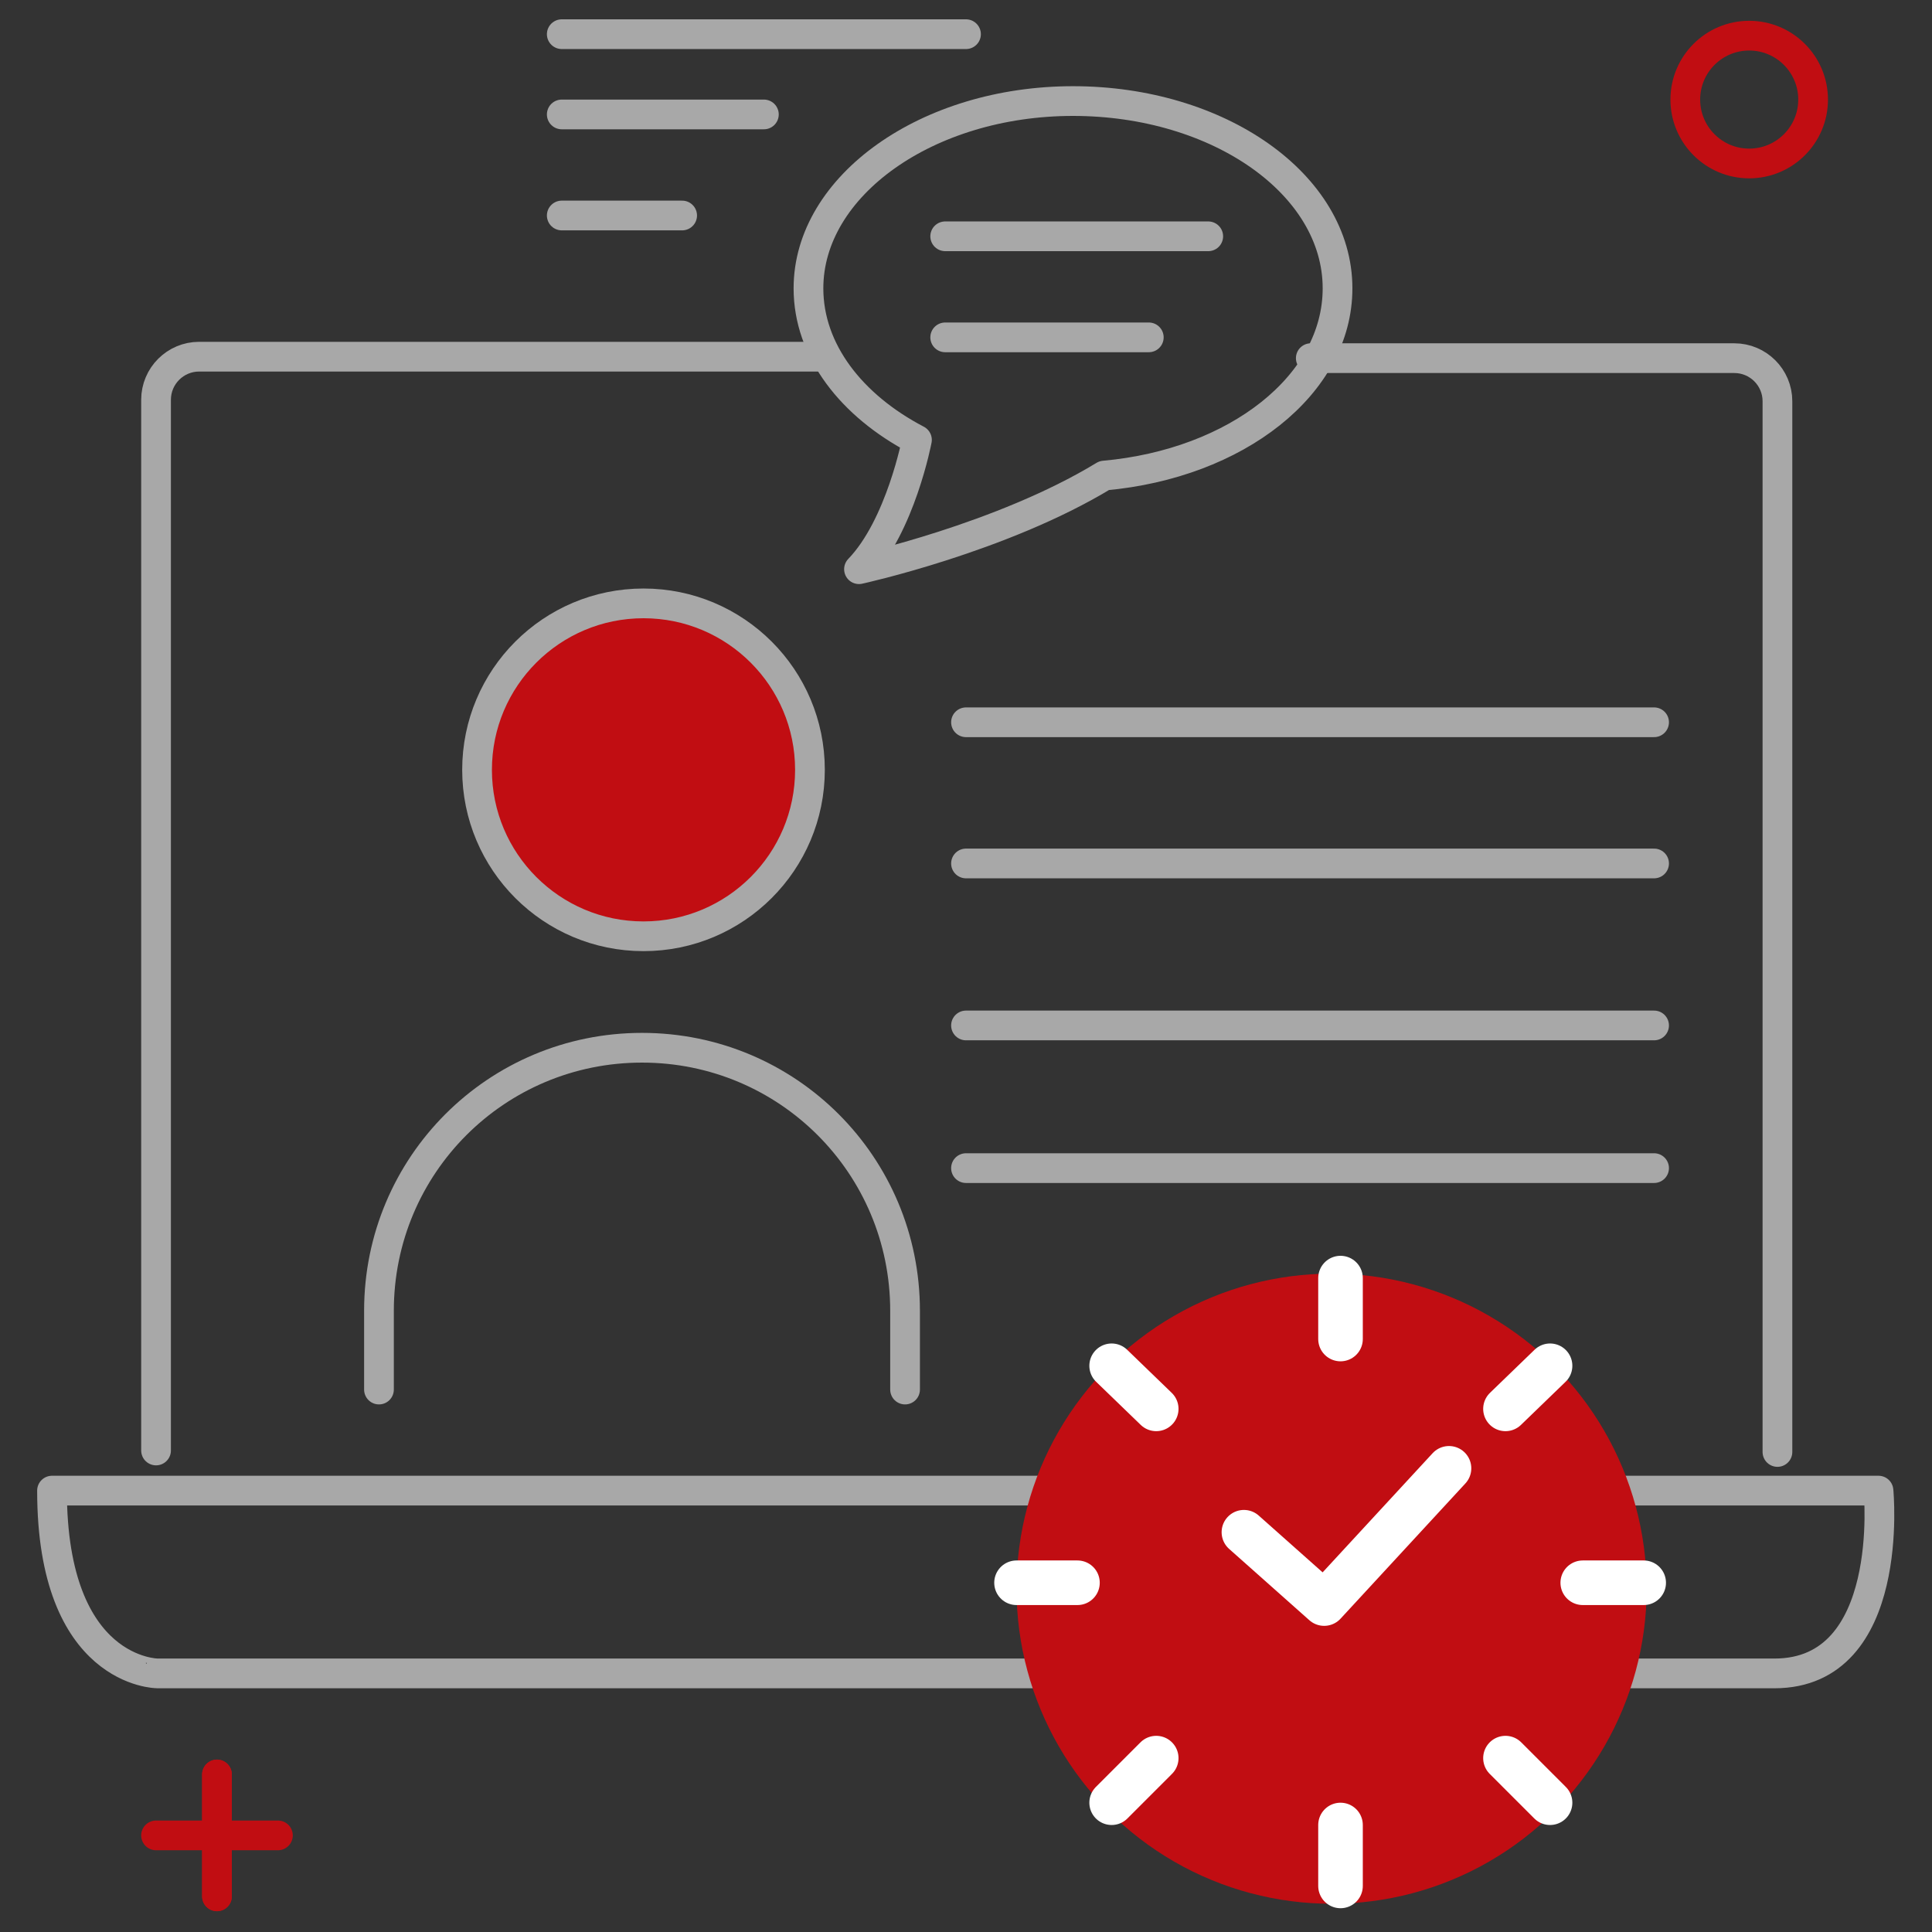 <?xml version="1.0" encoding="utf-8"?>
<!-- Generator: Adobe Illustrator 21.1.0, SVG Export Plug-In . SVG Version: 6.00 Build 0)  -->
<svg version="1.1" id="Layer_1" xmlns="http://www.w3.org/2000/svg" xmlns:xlink="http://www.w3.org/1999/xlink" x="0px" y="0px"
	 width="130px" height="130px" viewBox="0 0 130 130" style="enable-background:new 0 0 130 130;" xml:space="preserve">
<rect x="0" y="0" width="130" height="130" fill="#333333" stroke="none"/>
<style type="text/css">
	.st0{fill:none;stroke:#A8A8A8;stroke-width:2;stroke-linecap:round;stroke-linejoin:round;stroke-miterlimit:10;}
	.st1{fill:none;stroke:#C10D12;stroke-width:2;stroke-linecap:round;stroke-linejoin:round;stroke-miterlimit:10;}
	.st2{fill:#C10D12;stroke:#A8A8A8;stroke-width:2;stroke-linecap:round;stroke-linejoin:round;stroke-miterlimit:10;}
	.st3{fill:#C10D12;}
	.st4{fill:none;stroke:#FFFFFF;stroke-width:3;stroke-linecap:round;stroke-linejoin:round;stroke-miterlimit:10;}
</style>
<g>
	<line class="st0" x1="37.8" y1="2.3" x2="65" y2="2.3"/>
	<line class="st0" x1="37.8" y1="7.7" x2="51.4" y2="7.7"/>
	<line class="st0" x1="37.8" y1="14.5" x2="45.9" y2="14.5"/>
</g>
<circle class="st1" cx="117.7" cy="6.7" r="4.3"/>
<g>
	<line class="st1" x1="14.6" y1="119.4" x2="14.6" y2="127.6"/>
	<line class="st1" x1="14.6" y1="119.4" x2="14.6" y2="127.6"/>
	<line class="st1" x1="18.7" y1="123.5" x2="10.5" y2="123.5"/>
</g>
<path class="st0" d="M88.2,24.1h28.5c1.6,0,2.9,1.3,2.9,2.9v70.7"/>
<path class="st0" d="M10.5,97.6V26.9c0-1.6,1.3-2.9,2.9-2.9h42.1"/>
<path class="st0" d="M3.5,100.3h122.9c0,0,1.2,12.3-7,12.3c-6.9,0-108.8,0-108.8,0S3.5,112.6,3.5,100.3z"/>
<circle class="st2" cx="43.3" cy="51.8" r="11.2"/>
<path class="st0" d="M25.5,93.5v-5.3c0-9.8,7.9-17.7,17.7-17.7l0,0c9.8,0,17.7,7.9,17.7,17.7v5.3"/>
<line class="st0" x1="65" y1="48.6" x2="111.3" y2="48.6"/>
<line class="st0" x1="65" y1="58.1" x2="111.3" y2="58.1"/>
<line class="st0" x1="65" y1="69" x2="111.3" y2="69"/>
<line class="st0" x1="65" y1="78.6" x2="111.3" y2="78.6"/>
<path class="st0" d="M90,19.4c0-7-8-12.6-17.8-12.6c-9.8,0-17.8,5.7-17.8,12.6c0,4.2,2.9,7.9,7.3,10.2l0,0c0,0-1.1,5.8-3.9,8.7
	c0,0,9.6-2.1,16.5-6.3l0,0C83.2,31.2,90,25.9,90,19.4z"/>
<line class="st0" x1="63.6" y1="15.9" x2="81.3" y2="15.9"/>
<line class="st0" x1="63.6" y1="22.7" x2="77.3" y2="22.7"/>
<g>
	<circle class="st3" cx="89.6" cy="106.9" r="21.2"/>
	<line class="st4" x1="90.2" y1="86" x2="90.2" y2="90.1"/>
	<line class="st4" x1="90.2" y1="122.8" x2="90.2" y2="126.9"/>
	<line class="st4" x1="110.6" y1="106.5" x2="106.5" y2="106.5"/>
	<line class="st4" x1="72.5" y1="106.5" x2="68.4" y2="106.5"/>
	<line class="st4" x1="104.3" y1="121.3" x2="101.3" y2="118.3"/>
	<line class="st4" x1="77.8" y1="94.8" x2="74.8" y2="91.9"/>
	<line class="st4" x1="74.8" y1="121.3" x2="77.8" y2="118.3"/>
	<line class="st4" x1="101.3" y1="94.8" x2="104.3" y2="91.9"/>
	<polyline class="st4" points="83.7,103.1 89.1,107.9 97.5,98.8 	"/>
</g>
</svg>
